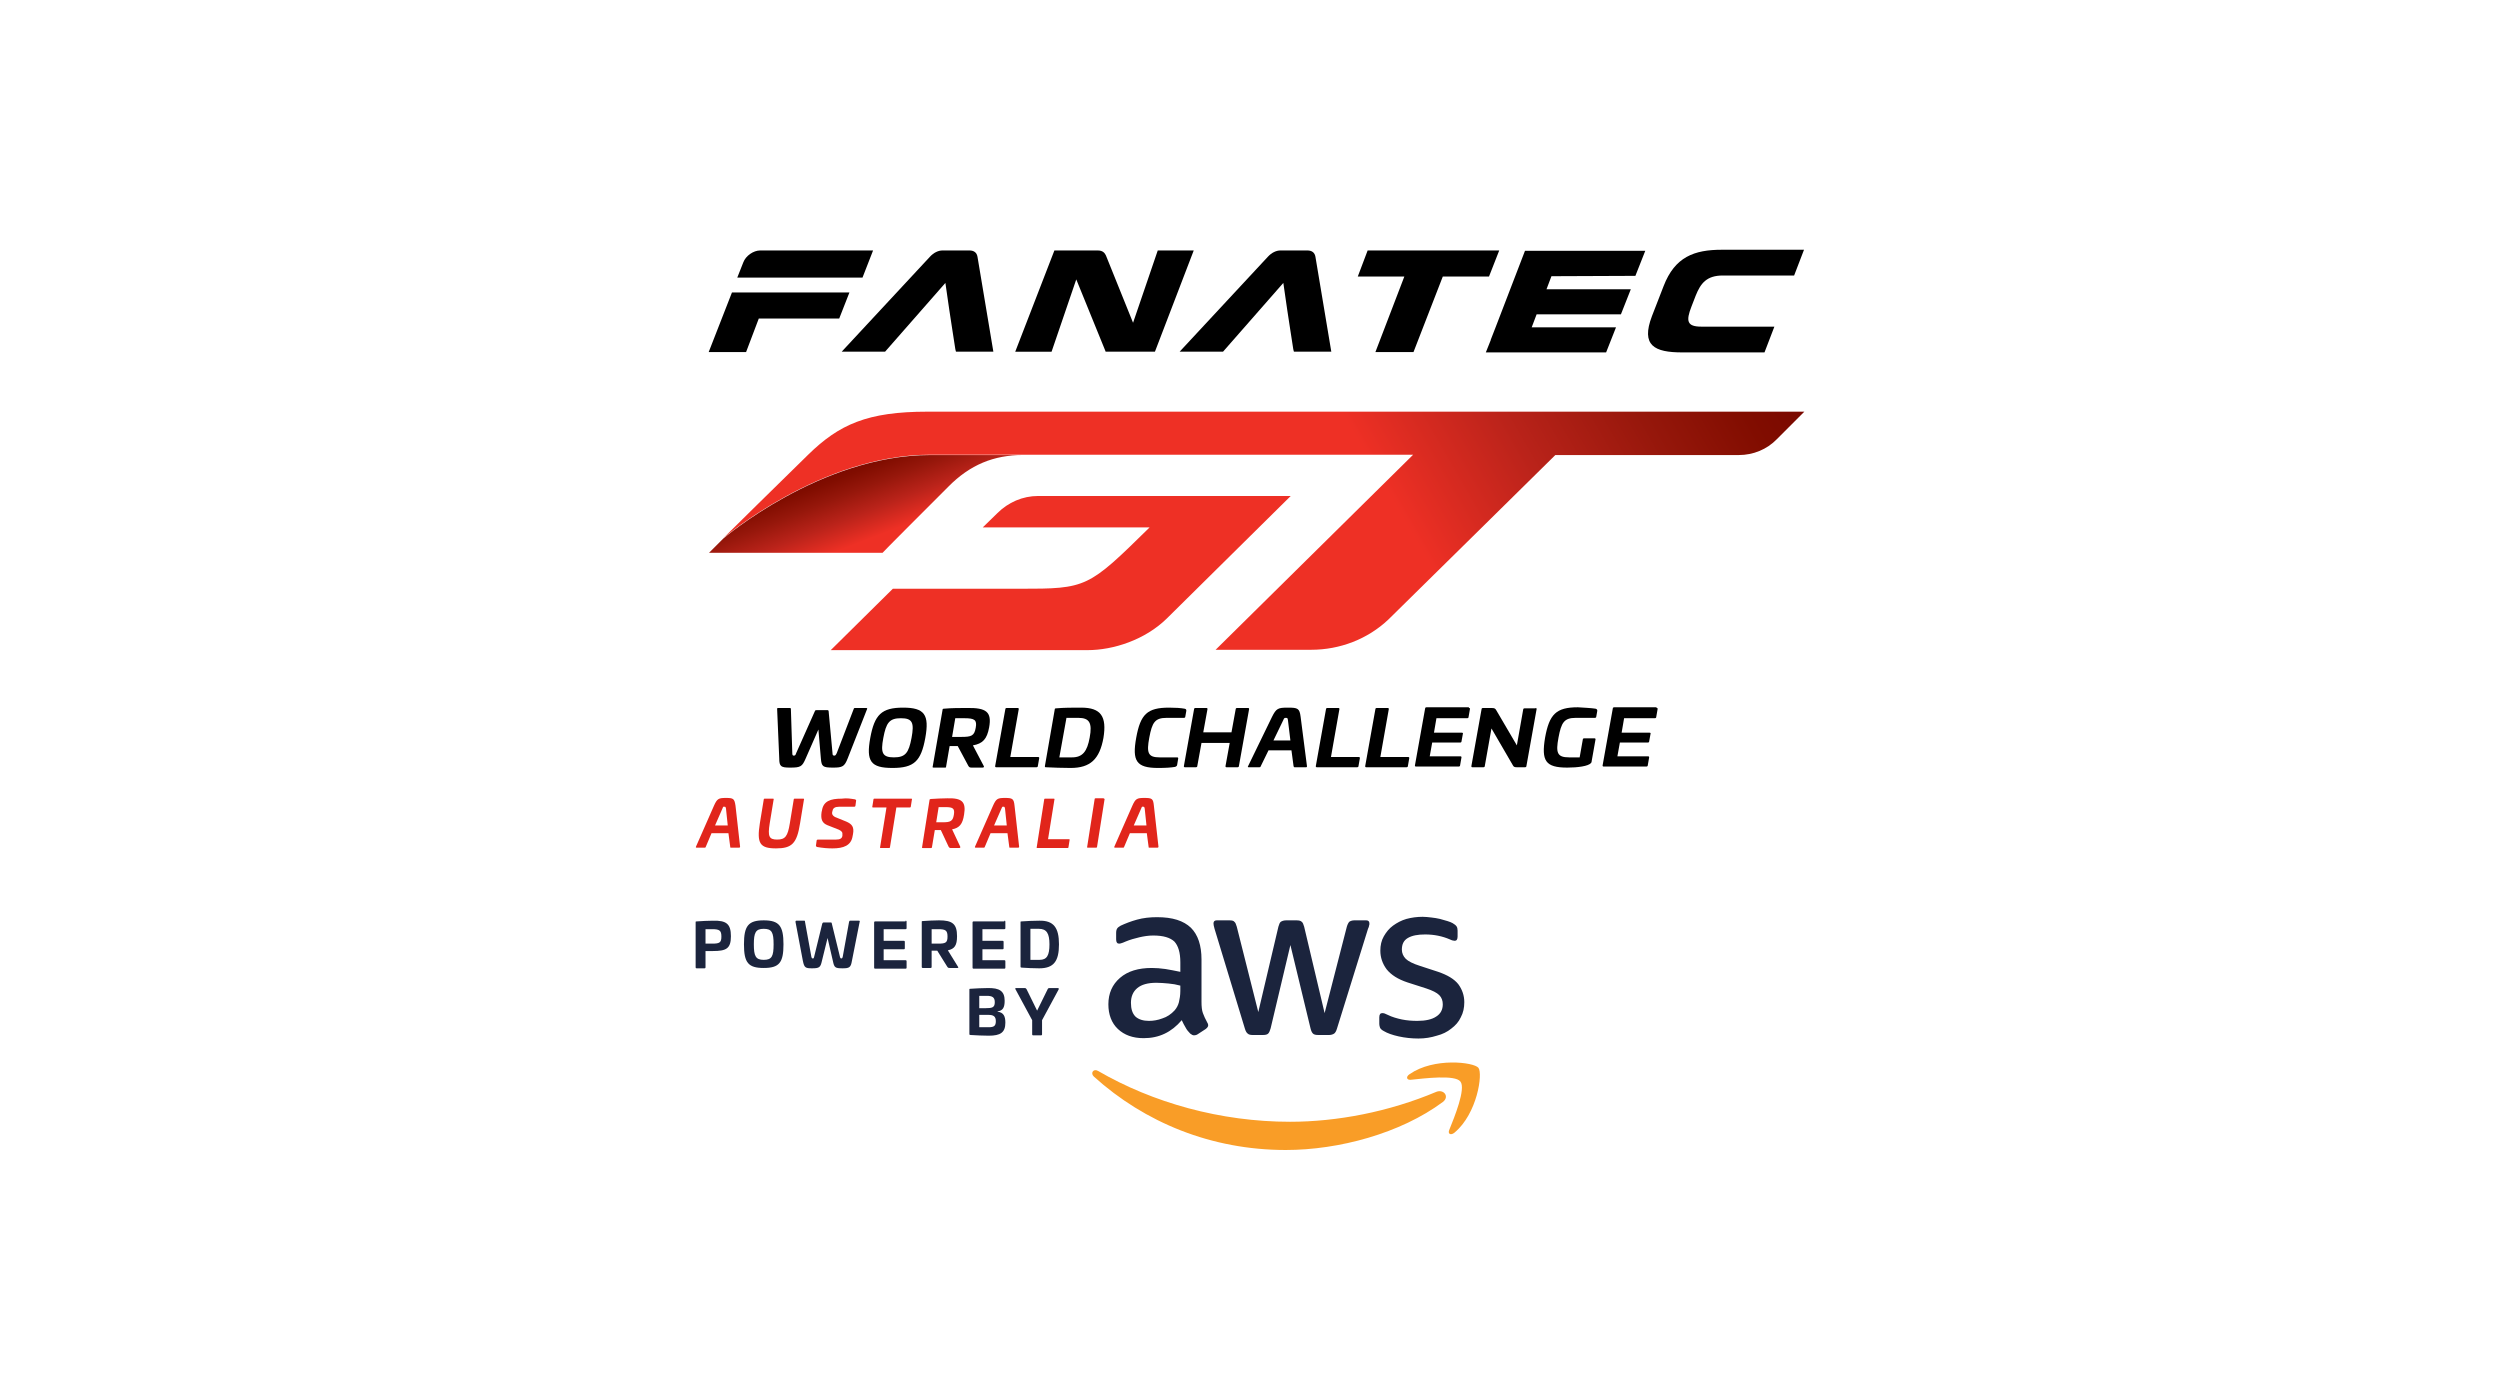<?xml version="1.0" encoding="utf-8"?>
<!-- Generator: Adobe Illustrator 24.0.2, SVG Export Plug-In . SVG Version: 6.00 Build 0)  -->
<svg version="1.1" id="Layer_1" xmlns="http://www.w3.org/2000/svg" xmlns:xlink="http://www.w3.org/1999/xlink" x="0px" y="0px"
	 viewBox="0 0 708.7 396.9" style="enable-background:new 0 0 708.7 396.9;" xml:space="preserve">
<style type="text/css">
	.st0{fill:url(#SVGID_1_);}
	.st1{fill:#EE3025;}
	.st2{fill:url(#SVGID_2_);}
	.st3{fill:#1B243D;}
	.st4{fill-rule:evenodd;clip-rule:evenodd;fill:#F99D27;}
	.st5{fill-rule:evenodd;clip-rule:evenodd;}
	.st6{fill:#E1251B;}
</style>
<g>
	<g id="GT_10_">
		<g>
			<g>
				<g>
					<linearGradient id="SVGID_1_" gradientUnits="userSpaceOnUse" x1="233.791" y1="202.6" x2="479.157" y2="60.938">
						<stop  offset="0.599" style="stop-color:#EE3025"/>
						<stop  offset="0.738" style="stop-color:#BA231A"/>
						<stop  offset="0.858" style="stop-color:#96170B"/>
						<stop  offset="0.948" style="stop-color:#810D00"/>
						<stop  offset="1" style="stop-color:#7A0800"/>
					</linearGradient>
					<path class="st0" d="M262.9,116.7c-17,0-25,3.6-33.8,12.2c-6.9,6.7-24.1,23.7-24.1,23.7l0,0l0,0c0,0,27.6-23.7,58.7-23.7h25.5
						h111.4l-56,55.3h27.1c8.1,0,16-3,21.9-8.6c4.1-4,47.3-46.6,47.3-46.6h52c4.1,0,8-1.6,10.8-4.5l7.8-7.8H262.9z"/>
				</g>
			</g>
			<path class="st1" d="M365.9,140.6h-71.6c-4.4,0-8.5,1.8-11.6,4.9l-4.1,4h47.3c-17.5,17.2-17.8,17.4-36.8,17.4h-36l-17.6,17.4
				h72.8c7.3,0,16.3-2.9,22.5-9L365.9,140.6z"/>
		</g>
		<g>
			<linearGradient id="SVGID_2_" gradientUnits="userSpaceOnUse" x1="248.889" y1="151.846" x2="240.039" y2="128.986">
				<stop  offset="0" style="stop-color:#EE3025"/>
				<stop  offset="0.309" style="stop-color:#BA231A"/>
				<stop  offset="0.575" style="stop-color:#96170B"/>
				<stop  offset="0.777" style="stop-color:#810D00"/>
				<stop  offset="0.892" style="stop-color:#7A0800"/>
				<stop  offset="1" style="stop-color:#7A0800"/>
			</linearGradient>
			<path class="st2" d="M268.8,138c6.2-6.3,13-9,21.1-9h-26.2c-31.1,0-58.7,23.7-58.7,23.7l-4,4h49.2
				C250.1,156.7,261.6,145.2,268.8,138z"/>
		</g>
	</g>
	<g id="World_Challenge_10_">
		<path d="M245.5,200.7c0.3,0,0.4,0.1,0.3,0.3l-5.5,14c-0.9,2.3-1.5,2.6-4.1,2.6c-3,0-3.3-0.3-3.5-2.6l-0.7-8.2l-3.6,8.2
			c-1,2.3-1.4,2.6-4.4,2.6c-2.6,0-3.1-0.3-3.1-2.6l-0.6-14c0-0.3,0.1-0.3,0.4-0.3h3.2c0.2,0,0.3,0.1,0.3,0.3l0.4,12.5
			c0,0.5,0.1,0.7,0.4,0.7c0.4,0,0.5-0.1,0.7-0.7l5.3-11.9c0.1-0.3,0.3-0.3,0.6-0.3h2.9c0.2,0,0.4,0.1,0.4,0.3l1.1,11.9
			c0,0.5,0.1,0.7,0.5,0.7c0.3,0,0.4-0.1,0.7-0.7l4.8-12.5c0.1-0.3,0.2-0.3,0.4-0.3H245.5z"/>
		<path d="M262.3,209.2c-1.2,6.6-3.2,8.5-9.3,8.5c-6.2,0-7.5-1.9-6.3-8.5c1.2-6.6,3.2-8.6,9.3-8.6
			C262.1,200.6,263.5,202.6,262.3,209.2z M250.4,209.2c-0.8,4.2-0.3,5.5,3,5.5c3.3,0,4.2-1.3,5-5.5c0.8-4.3,0.3-5.6-3-5.6
			C252.1,203.6,251.2,204.9,250.4,209.2z"/>
		<path d="M280.4,206.2c-0.6,3.3-1.8,4.6-4.6,5.1l3.1,5.9c0.1,0.2,0,0.4-0.4,0.4h-3.1c-0.6,0-0.7-0.2-0.9-0.5l-3-5.6h-2.3l-1,5.8
			c0,0.3-0.1,0.3-0.4,0.3h-3.1c-0.3,0-0.4-0.1-0.3-0.3l2.8-16.1c0-0.2,0.1-0.3,0.4-0.3c2.2-0.2,4.5-0.2,6.5-0.2
			C279.6,200.6,281.2,201.8,280.4,206.2z M270.8,203.6l-0.9,5.3h2.6c2.9,0,3.7-0.3,4.1-2.6c0.4-2.2-0.3-2.7-3.2-2.7H270.8z"/>
		<path d="M288.5,200.7c0.2,0,0.3,0.1,0.3,0.3l-2.4,13.6h7.9c0.2,0,0.3,0.1,0.3,0.3l-0.4,2.3c0,0.2-0.2,0.3-0.4,0.3h-11.4
			c-0.2,0-0.3-0.1-0.3-0.3L285,201c0-0.2,0.2-0.3,0.4-0.3H288.5z"/>
		<path d="M312.8,209.2c-1.1,6-3.7,8.5-9.3,8.5c-2.4,0-4.9-0.1-7-0.2c-0.3,0-0.3-0.1-0.3-0.3l2.8-16.1c0-0.2,0.1-0.3,0.4-0.3
			c2.2-0.2,4.7-0.2,7.1-0.2C312.1,200.6,313.8,203.1,312.8,209.2z M302.3,203.6l-2,11.1h3.6c3,0,4.3-1.7,5-5.6
			c0.8-4.2-0.1-5.6-3.2-5.6H302.3z"/>
		<path d="M335.8,200.9c0.4,0.1,0.5,0.2,0.5,0.6l-0.3,1.7c0,0.2-0.2,0.3-0.4,0.3h-4.9c-3.3,0-4.1,1.3-4.9,5.6
			c-0.8,4.3-0.4,5.6,2.9,5.6h5c0.2,0,0.3,0.1,0.3,0.3l-0.3,1.8c0,0.3-0.3,0.5-0.6,0.6c-1.2,0.2-2.7,0.3-4.8,0.3
			c-6.2,0-7.4-2-6.2-8.6c1.2-6.6,3.1-8.5,9.3-8.5C333.2,200.6,334.7,200.7,335.8,200.9z"/>
		<path d="M353.8,200.7c0.2,0,0.3,0.1,0.3,0.3l-2.9,16.2c0,0.2-0.2,0.3-0.4,0.3h-3.1c-0.2,0-0.3-0.1-0.3-0.3l1.2-6.6h-8l-1.2,6.6
			c0,0.2-0.2,0.3-0.4,0.3h-3.1c-0.2,0-0.3-0.1-0.3-0.3l2.9-16.2c0-0.2,0.2-0.3,0.4-0.3h3.1c0.2,0,0.3,0.1,0.3,0.3l-1.2,6.6h8
			l1.2-6.6c0-0.2,0.2-0.3,0.4-0.3H353.8z"/>
		<path d="M368.7,203.2l1.8,14c0,0.3-0.1,0.3-0.4,0.3H367c-0.2,0-0.2-0.1-0.3-0.3l-0.6-4.5h-6.5l-2.2,4.5c-0.1,0.3-0.2,0.3-0.4,0.3
			H354c-0.3,0-0.3-0.1-0.2-0.3l6.8-14c1.2-2.4,1.7-2.6,4.5-2.6C367.9,200.6,368.4,200.8,368.7,203.2z M363.8,204.1l-2.8,5.8h4.8
			l-0.7-5.8c-0.1-0.5-0.1-0.6-0.6-0.6C364.1,203.5,364,203.6,363.8,204.1z"/>
		<path d="M379.4,200.7c0.2,0,0.3,0.1,0.3,0.3l-2.4,13.6h7.9c0.2,0,0.3,0.1,0.3,0.3l-0.4,2.3c0,0.2-0.2,0.3-0.4,0.3h-11.4
			c-0.2,0-0.3-0.1-0.3-0.3l2.9-16.2c0-0.2,0.2-0.3,0.4-0.3H379.4z"/>
		<path d="M393.4,200.7c0.2,0,0.3,0.1,0.3,0.3l-2.4,13.6h7.9c0.2,0,0.3,0.1,0.3,0.3l-0.4,2.3c0,0.2-0.2,0.3-0.4,0.3h-11.4
			c-0.2,0-0.3-0.1-0.3-0.3l2.9-16.2c0-0.2,0.2-0.3,0.4-0.3H393.4z"/>
		<path d="M416.4,200.7c0.2,0,0.4,0.1,0.3,0.3l-0.4,2.3c0,0.2-0.2,0.3-0.4,0.3h-8.7l-0.7,4.1h7.9c0.2,0,0.4,0.1,0.3,0.3l-0.4,2.2
			c0,0.2-0.2,0.3-0.4,0.3H406l-0.7,3.9h8.7c0.2,0,0.3,0.1,0.3,0.3l-0.4,2.3c0,0.2-0.2,0.3-0.4,0.3h-12.1c-0.2,0-0.3-0.1-0.3-0.3
			l2.9-16.2c0-0.2,0.2-0.3,0.4-0.3H416.4z"/>
		<path d="M435.3,200.7c0.2,0,0.3,0.1,0.3,0.3l-2.9,16.2c0,0.2-0.2,0.3-0.4,0.3h-2.3c-0.6,0-0.9-0.1-1.1-0.5l-6.1-10.5l-1.9,10.7
			c0,0.2-0.2,0.3-0.4,0.3h-3.1c-0.2,0-0.3-0.1-0.3-0.3l2.9-16.2c0-0.2,0.2-0.3,0.4-0.3h2.4c1,0,1.1,0.2,1.4,0.7l5.8,9.9l1.8-10.2
			c0-0.2,0.2-0.3,0.4-0.3H435.3z"/>
		<path d="M452.3,200.9c0.3,0.1,0.5,0.2,0.5,0.6l-0.3,1.7c0,0.2-0.2,0.3-0.4,0.3h-5.4c-3.3,0-4.1,1.3-4.9,5.6
			c-0.8,4.3-0.4,5.6,3,5.6h3l0.9-5.1c0-0.2,0.2-0.3,0.4-0.3h2.9c0.2,0,0.3,0.1,0.3,0.3l-1.1,6.2c0,0.3-0.1,0.4-0.2,0.5
			c-0.7,0.9-3.8,1.3-6.7,1.3c-6.2,0-7.4-1.9-6.3-8.5c1.2-6.6,3.1-8.6,9.3-8.6C448.7,200.6,451.1,200.7,452.3,200.9z"/>
		<path d="M469.6,200.7c0.2,0,0.4,0.1,0.3,0.3l-0.4,2.3c0,0.2-0.2,0.3-0.4,0.3h-8.7l-0.7,4.1h7.9c0.2,0,0.4,0.1,0.3,0.3l-0.4,2.2
			c0,0.2-0.2,0.3-0.4,0.3h-7.9l-0.7,3.9h8.7c0.2,0,0.3,0.1,0.3,0.3l-0.4,2.3c0,0.2-0.2,0.3-0.4,0.3h-12.1c-0.2,0-0.3-0.1-0.3-0.3
			l2.9-16.2c0-0.2,0.2-0.3,0.4-0.3H469.6z"/>
	</g>
</g>
<g>
	<g>
		<g>
			<path class="st3" d="M340.6,283.9c0,1.4,0.1,2.5,0.4,3.3c0.3,0.8,0.7,1.7,1.2,2.6c0.2,0.3,0.3,0.6,0.3,0.8c0,0.4-0.2,0.7-0.7,1.1
				l-2.3,1.5c-0.3,0.2-0.7,0.3-1,0.3c-0.4,0-0.7-0.2-1.1-0.5c-0.5-0.5-1-1.1-1.3-1.7c-0.4-0.6-0.7-1.3-1.1-2.1
				c-2.9,3.4-6.4,5.1-10.8,5.1c-3.1,0-5.5-0.9-7.3-2.6c-1.8-1.7-2.7-4.1-2.7-7c0-3.1,1.1-5.6,3.3-7.5c2.2-1.9,5.2-2.8,9-2.8
				c1.2,0,2.5,0.1,3.9,0.3c1.3,0.2,2.7,0.5,4.2,0.8v-2.7c0-2.8-0.6-4.7-1.7-5.9c-1.2-1.1-3.1-1.7-6-1.7c-1.3,0-2.6,0.2-3.9,0.5
				c-1.3,0.3-2.7,0.7-3.9,1.2c-0.6,0.3-1,0.4-1.3,0.5c-0.3,0.1-0.4,0.1-0.6,0.1c-0.5,0-0.8-0.4-0.8-1.2v-1.8c0-0.6,0.1-1,0.3-1.3
				c0.2-0.3,0.5-0.5,1-0.8c1.3-0.6,2.8-1.2,4.6-1.7c1.8-0.5,3.7-0.7,5.7-0.7c4.4,0,7.5,1,9.6,3c2,2,3,5,3,9V283.9z M325.7,289.4
				c1.2,0,2.5-0.2,3.8-0.7c1.3-0.4,2.5-1.2,3.5-2.3c0.6-0.7,1-1.5,1.2-2.3c0.2-0.9,0.4-1.9,0.4-3.2v-1.5c-1.1-0.3-2.2-0.5-3.4-0.6
				c-1.2-0.1-2.3-0.2-3.4-0.2c-2.4,0-4.2,0.5-5.4,1.5c-1.2,1-1.8,2.4-1.8,4.2c0,1.7,0.4,3,1.3,3.9
				C322.8,289,324.1,289.4,325.7,289.4z M355.1,293.4c-0.6,0-1.1-0.1-1.4-0.4c-0.3-0.2-0.6-0.7-0.8-1.4l-8.6-28.3
				c-0.2-0.7-0.3-1.2-0.3-1.5c0-0.6,0.3-0.9,0.9-0.9h3.6c0.7,0,1.2,0.1,1.4,0.4c0.3,0.2,0.5,0.7,0.7,1.4l6.1,24.2l5.7-24.2
				c0.2-0.7,0.4-1.2,0.7-1.4c0.3-0.2,0.8-0.4,1.5-0.4h2.9c0.7,0,1.2,0.1,1.5,0.4c0.3,0.2,0.5,0.7,0.7,1.4l5.8,24.5l6.3-24.5
				c0.2-0.7,0.5-1.2,0.7-1.4c0.3-0.2,0.8-0.4,1.4-0.4h3.4c0.6,0,0.9,0.3,0.9,0.9c0,0.2,0,0.4-0.1,0.6c0,0.2-0.1,0.5-0.3,0.9
				l-8.8,28.3c-0.2,0.7-0.5,1.2-0.8,1.4c-0.3,0.2-0.8,0.4-1.4,0.4h-3.1c-0.7,0-1.2-0.1-1.5-0.4c-0.3-0.3-0.5-0.7-0.7-1.5l-5.7-23.6
				l-5.6,23.6c-0.2,0.7-0.4,1.2-0.7,1.5c-0.3,0.3-0.8,0.4-1.5,0.4H355.1z M402.1,294.4c-1.9,0-3.8-0.2-5.6-0.6
				c-1.8-0.4-3.2-0.9-4.2-1.5c-0.6-0.3-1-0.7-1.1-1c-0.1-0.3-0.2-0.7-0.2-1v-1.9c0-0.8,0.3-1.2,0.8-1.2c0.2,0,0.4,0,0.7,0.1
				c0.2,0.1,0.5,0.2,0.9,0.4c1.2,0.6,2.6,1,4,1.3c1.5,0.3,2.9,0.4,4.4,0.4c2.3,0,4.1-0.4,5.3-1.2c1.3-0.8,1.9-2,1.9-3.5
				c0-1-0.3-1.9-1-2.6c-0.7-0.7-1.9-1.3-3.7-1.9l-5.3-1.7c-2.7-0.9-4.6-2.1-5.9-3.7c-1.2-1.6-1.8-3.4-1.8-5.3c0-1.5,0.3-2.9,1-4.1
				c0.7-1.2,1.5-2.2,2.6-3c1.1-0.8,2.4-1.5,3.8-1.9c1.5-0.4,3-0.6,4.6-0.6c0.8,0,1.6,0.1,2.5,0.2c0.8,0.1,1.6,0.2,2.4,0.4
				c0.7,0.2,1.4,0.4,2.1,0.6c0.6,0.2,1.2,0.4,1.5,0.6c0.5,0.3,0.9,0.6,1.1,0.9c0.2,0.3,0.3,0.7,0.3,1.2v1.7c0,0.8-0.3,1.2-0.8,1.2
				c-0.3,0-0.8-0.1-1.4-0.4c-2.1-0.9-4.4-1.4-7-1.4c-2.1,0-3.7,0.3-4.9,1c-1.2,0.7-1.7,1.8-1.7,3.3c0,1,0.4,1.9,1.1,2.6
				c0.7,0.7,2.1,1.4,4,2l5.2,1.7c2.6,0.9,4.5,2,5.7,3.5c1.1,1.5,1.7,3.2,1.7,5.1c0,1.6-0.3,3-1,4.3c-0.6,1.3-1.5,2.3-2.7,3.2
				c-1.1,0.9-2.5,1.6-4.1,2C405.7,294.1,404,294.4,402.1,294.4z"/>
			<g>
				<path class="st4" d="M409,312.4c-12,8.9-29.5,13.6-44.5,13.6c-21.1,0-40-7.8-54.4-20.8c-1.1-1-0.1-2.4,1.2-1.6
					c15.5,9,34.7,14.4,54.4,14.4c13.3,0,28-2.8,41.5-8.5C409.3,308.7,411,310.9,409,312.4z"/>
				<path class="st4" d="M414,306.6c-1.5-2-10.2-0.9-14.1-0.5c-1.2,0.1-1.4-0.9-0.3-1.6c6.9-4.8,18.2-3.4,19.5-1.8
					c1.3,1.6-0.3,13-6.8,18.4c-1,0.8-1.9,0.4-1.5-0.7C412.3,316.7,415.6,308.6,414,306.6z"/>
			</g>
		</g>
	</g>
	<g>
		<path class="st3" d="M207.2,265.4c0,3.5-1.3,4.2-5.1,4.2H200v4.6c0,0.2-0.1,0.3-0.3,0.3h-2.2c-0.2,0-0.3-0.1-0.3-0.3v-12.8
			c0-0.2,0.1-0.2,0.3-0.2c1.5-0.1,3.2-0.2,4.6-0.2C205.9,260.9,207.2,261.9,207.2,265.4z M200,263.3v4.2h1.9c2.1,0,2.6-0.3,2.6-2
			c0-1.7-0.5-2.1-2.6-2.1H200z"/>
		<path class="st3" d="M222.1,267.7c0,5.2-1.2,6.7-5.6,6.7c-4.4,0-5.6-1.5-5.6-6.7c0-5.2,1.2-6.8,5.6-6.8
			C220.9,260.9,222.1,262.5,222.1,267.7z M213.7,267.7c0,3.3,0.5,4.4,2.8,4.4s2.8-1,2.8-4.4c0-3.4-0.5-4.4-2.8-4.4
			S213.7,264.4,213.7,267.7z"/>
		<path class="st3" d="M243.5,261c0.2,0,0.3,0.1,0.2,0.3l-2.2,11.1c-0.3,1.8-0.7,2.1-2.6,2.1c-2.2,0-2.4-0.2-2.8-2.1l-1.5-6.5
			l-1.6,6.5c-0.4,1.8-0.7,2.1-2.8,2.1c-1.9,0-2.2-0.2-2.6-2.1l-2.1-11.1c0-0.2,0.1-0.3,0.2-0.3h2.3c0.2,0,0.2,0.1,0.2,0.3l1.8,9.9
			c0.1,0.4,0.2,0.5,0.4,0.5c0.3,0,0.3-0.1,0.4-0.5l2.3-9.4c0.1-0.2,0.2-0.3,0.4-0.3h2c0.2,0,0.3,0.1,0.3,0.3l2.3,9.4
			c0.1,0.4,0.2,0.5,0.4,0.5c0.2,0,0.3-0.1,0.4-0.5l1.8-9.9c0.1-0.2,0.1-0.3,0.3-0.3H243.5z"/>
		<path class="st3" d="M256.7,261c0.2,0,0.3,0.1,0.3,0.3v1.8c0,0.2-0.1,0.3-0.3,0.3h-6.2v3.3h5.7c0.2,0,0.3,0.1,0.3,0.3v1.8
			c0,0.2-0.1,0.3-0.3,0.3h-5.7v3.1h6.2c0.2,0,0.3,0.1,0.3,0.3v1.8c0,0.2-0.1,0.3-0.3,0.3h-8.6c-0.2,0-0.3-0.1-0.3-0.3v-12.8
			c0-0.2,0.1-0.3,0.3-0.3H256.7z"/>
		<path class="st3" d="M271.3,265.4c0,2.6-0.7,3.6-2.6,4l2.9,4.7c0.1,0.2,0.1,0.3-0.2,0.3h-2.2c-0.4,0-0.5-0.1-0.7-0.4l-2.8-4.5
			h-1.6v4.6c0,0.2-0.1,0.3-0.3,0.3h-2.2c-0.2,0-0.3-0.1-0.3-0.3v-12.8c0-0.2,0.1-0.2,0.3-0.2c1.5-0.1,3.2-0.2,4.6-0.2
			C270,260.9,271.3,261.9,271.3,265.4z M264.1,263.3v4.2h1.9c2.1,0,2.6-0.3,2.6-2c0-1.7-0.5-2.1-2.6-2.1H264.1z"/>
		<path class="st3" d="M284.7,261c0.2,0,0.3,0.1,0.3,0.3v1.8c0,0.2-0.1,0.3-0.3,0.3h-6.2v3.3h5.7c0.2,0,0.3,0.1,0.3,0.3v1.8
			c0,0.2-0.1,0.3-0.3,0.3h-5.7v3.1h6.2c0.2,0,0.3,0.1,0.3,0.3v1.8c0,0.2-0.1,0.3-0.3,0.3H276c-0.2,0-0.3-0.1-0.3-0.3v-12.8
			c0-0.2,0.1-0.3,0.3-0.3H284.7z"/>
		<path class="st3" d="M300.2,267.7c0,4.8-1.5,6.8-5.6,6.8c-1.7,0-3.5-0.1-5-0.2c-0.2,0-0.3-0.1-0.3-0.2v-12.7
			c0-0.2,0.1-0.2,0.3-0.2c1.5-0.1,3.3-0.2,5-0.2C298.7,260.9,300.2,263,300.2,267.7z M292.1,263.3v8.8h2.6c2.1,0,2.8-1.3,2.8-4.4
			c0-3.1-0.8-4.4-3-4.4H292.1z"/>
		<path class="st3" d="M284.8,283.7c0,1.9-0.5,2.8-2,3v0.1c1.7,0.2,2.2,1.3,2.2,3.1c0,2.8-1.4,3.7-4.7,3.7c-1.4,0-3.7-0.1-5.2-0.2
			c-0.2,0-0.3-0.1-0.3-0.2v-12.7c0-0.2,0.1-0.2,0.3-0.2c1.5-0.1,3.4-0.2,4.8-0.2C283.4,280,284.8,281,284.8,283.7z M277.6,282.4v3.4
			h1.8c1.9,0,2.6-0.2,2.6-1.7c0-1.4-0.7-1.8-2.3-1.8H277.6z M277.6,287.8v3.4h2.6c1.5,0,2.1-0.3,2.1-1.7c0-1.4-0.7-1.8-2.1-1.8
			H277.6z"/>
		<path class="st3" d="M299.9,280.1c0.2,0,0.3,0.1,0.2,0.4l-4.7,8.7v4c0,0.2-0.1,0.3-0.3,0.3h-2.2c-0.2,0-0.3-0.1-0.3-0.3v-4
			l-4.7-8.7c-0.2-0.3-0.1-0.4,0.2-0.4h2.4c0.3,0,0.3,0.1,0.5,0.3l3,6.1l3-6.1c0.1-0.2,0.2-0.3,0.5-0.3H299.9z"/>
	</g>
</g>
<g>
	<path class="st5" d="M468.3,89.6l3.3-8.5c3.2-8.3,8.7-10.3,16.5-10.3h23.3l-2.8,7.3h-20.2c-4.6,0-6.3,2.2-7.7,5.7l-1.2,3.1
		c-1.6,4.1-1.3,5.7,2.8,5.7H503l-2.8,7.3h-23.3C469,99.9,465.1,98,468.3,89.6z"/>
	<polygon points="387.7,71 384.9,78.4 398.1,78.4 389.9,99.8 400.7,99.8 409,78.4 422.1,78.4 425,71 	"/>
	<path d="M463.6,78.2l2.8-7.1h-34.1l0,0h0l-8.3,21.6h0l-1.4,3.6c0,0,0,0,0,0.1l-1.4,3.5h10.2l0,0h23.9l2.8-7.1h-23.9l1.4-3.7l23.9,0
		l2.8-7.1h-23.9l1.4-3.7L463.6,78.2z"/>
	<path d="M277.1,72.8c-0.2-1.2-1-1.8-2.3-1.8h-7.6c-1.2,0-2.5,0.6-3.6,1.8l-25,26.9l12.3,0l17.1-19.5c0.8,5.6,1.5,10.4,2,13.5
		c0.9,6,0.9,6,1.1,6l10.5,0L277.1,72.8z"/>
	<path d="M372.9,72.8c-0.2-1.2-1-1.8-2.3-1.8H363c-1.2,0-2.5,0.6-3.6,1.8l-25,26.9l12.3,0l17.1-19.5c0.8,5.6,1.5,10.4,2,13.5
		c0.9,6,0.9,6,1.1,6l10.5,0L372.9,72.8z"/>
	<path d="M328.2,71l-7,20.5l-7.7-19.1c-0.3-0.6-0.8-1.4-2.3-1.4h-12.3l-11.1,28.7h10.3l7-20.5l8.3,20.4l0,0.1h14L338.4,71H328.2z"/>
	<g>
		<polygon points="200.9,99.8 211.5,99.8 215.1,90.3 237.9,90.3 240.8,82.9 207.5,82.9 		"/>
		<path d="M215.5,71c-1.9,0-4.1,1.5-4.8,3.4l-1.7,4.3h35.5l3-7.7L215.5,71z"/>
	</g>
</g>
<g>
	<g>
		<path class="st6" d="M208.5,228.4l1.3,11.6c0,0.2-0.1,0.3-0.3,0.3h-2.3c-0.2,0-0.2-0.1-0.2-0.3l-0.5-3.8h-4.8l-1.6,3.8
			c-0.1,0.2-0.1,0.3-0.3,0.3h-2.3c-0.2,0-0.3-0.1-0.2-0.3l5.1-11.6c0.9-2,1.3-2.2,3.4-2.2C207.9,226.2,208.2,226.4,208.5,228.4z
			 M204.8,229.2l-2.1,4.8h3.6l-0.5-4.8c-0.1-0.4-0.1-0.5-0.4-0.5C205,228.6,205,228.7,204.8,229.2z"/>
		<path class="st6" d="M227.7,226.4c0.2,0,0.3,0.1,0.2,0.3l-1.1,6.7c-0.9,5.7-2.3,7.1-6.8,7.1c-4.6,0-5.5-1.4-4.6-7.1l1.1-6.7
			c0-0.2,0.1-0.3,0.3-0.3h2.3c0.2,0,0.3,0.1,0.2,0.3l-1.1,6.7c-0.6,3.7-0.2,4.6,2.1,4.6c2.3,0,3-0.9,3.6-4.6l1.1-6.7
			c0-0.2,0.1-0.3,0.3-0.3H227.7z"/>
		<path class="st6" d="M242.4,226.6c0.2,0.1,0.3,0.2,0.3,0.3l-0.2,1.5c0,0.2-0.2,0.3-0.4,0.3h-4.3c-1.1,0-1.7,0.4-1.8,1.2l-0.1,0.3
			c-0.1,0.6,0.1,1,0.8,1.4l3.2,1.3c1.6,0.7,2.3,1.5,1.9,3.6l-0.1,0.5c-0.4,2.7-2.6,3.5-5.7,3.5c-1.3,0-2.7-0.1-4.4-0.4
			c-0.2-0.1-0.3-0.2-0.3-0.4l0.2-1.4c0-0.2,0.2-0.3,0.4-0.3h5.1c1.1,0,1.7-0.3,1.8-1.1l0-0.2c0.1-0.8-0.2-1.1-1-1.5l-3.3-1.3
			c-1.4-0.6-1.9-1.6-1.6-3.7l0.1-0.4c0.4-2.7,2.4-3.4,5.6-3.4C240.2,226.2,241,226.4,242.4,226.6z"/>
		<path class="st6" d="M258.3,226.4c0.2,0,0.3,0.1,0.2,0.3l-0.3,1.9c0,0.2-0.1,0.3-0.3,0.3h-3.8l-1.8,11.2c0,0.2-0.1,0.3-0.3,0.3
			h-2.3c-0.2,0-0.3-0.1-0.2-0.3l1.8-11.2h-3.8c-0.2,0-0.3-0.1-0.2-0.3l0.3-1.9c0-0.2,0.1-0.3,0.3-0.3H258.3z"/>
		<path class="st6" d="M273.3,230.9c-0.4,2.7-1.3,3.8-3.4,4.2l2.3,4.9c0.1,0.2,0,0.4-0.3,0.4h-2.3c-0.4,0-0.5-0.1-0.7-0.4l-2.2-4.7
			h-1.7l-0.8,4.8c0,0.2-0.1,0.3-0.3,0.3h-2.3c-0.2,0-0.3-0.1-0.2-0.3l2.1-13.3c0-0.2,0.1-0.2,0.3-0.3c1.6-0.1,3.4-0.2,4.8-0.2
			C272.7,226.2,273.9,227.3,273.3,230.9z M266.1,228.7l-0.7,4.4h1.9c2.1,0,2.8-0.3,3.1-2.1c0.3-1.8-0.2-2.2-2.4-2.2H266.1z"/>
		<path class="st6" d="M287.6,228.4l1.3,11.6c0,0.2-0.1,0.3-0.3,0.3h-2.3c-0.2,0-0.2-0.1-0.2-0.3l-0.5-3.8h-4.8l-1.6,3.8
			c-0.1,0.2-0.1,0.3-0.3,0.3h-2.3c-0.2,0-0.3-0.1-0.2-0.3l5.1-11.6c0.9-2,1.3-2.2,3.4-2.2C287,226.2,287.4,226.4,287.6,228.4z
			 M283.9,229.2l-2.1,4.8h3.6l-0.5-4.8c-0.1-0.4-0.1-0.5-0.4-0.5C284.2,228.6,284.1,228.7,283.9,229.2z"/>
		<path class="st6" d="M298.7,226.4c0.2,0,0.3,0.1,0.2,0.3l-1.8,11.2h5.9c0.2,0,0.3,0.1,0.2,0.3l-0.3,1.9c0,0.2-0.1,0.3-0.3,0.3
			h-8.5c-0.2,0-0.3-0.1-0.2-0.3l2.1-13.4c0-0.2,0.1-0.3,0.3-0.3H298.7z"/>
		<path class="st6" d="M312.9,226.4c0.2,0,0.3,0.1,0.2,0.3L311,240c0,0.2-0.1,0.3-0.3,0.3h-2.3c-0.2,0-0.3-0.1-0.2-0.3l2.1-13.4
			c0-0.2,0.1-0.3,0.3-0.3H312.9z"/>
		<path class="st6" d="M327.1,228.4l1.3,11.6c0,0.2-0.1,0.3-0.3,0.3h-2.3c-0.2,0-0.2-0.1-0.2-0.3l-0.5-3.8h-4.8l-1.6,3.8
			c-0.1,0.2-0.1,0.3-0.3,0.3h-2.3c-0.2,0-0.3-0.1-0.2-0.3l5.1-11.6c0.9-2,1.3-2.2,3.4-2.2C326.6,226.2,326.9,226.4,327.1,228.4z
			 M323.5,229.2l-2.1,4.8h3.6l-0.5-4.8c-0.1-0.4-0.1-0.5-0.4-0.5C323.7,228.6,323.7,228.7,323.5,229.2z"/>
	</g>
</g>
</svg>

